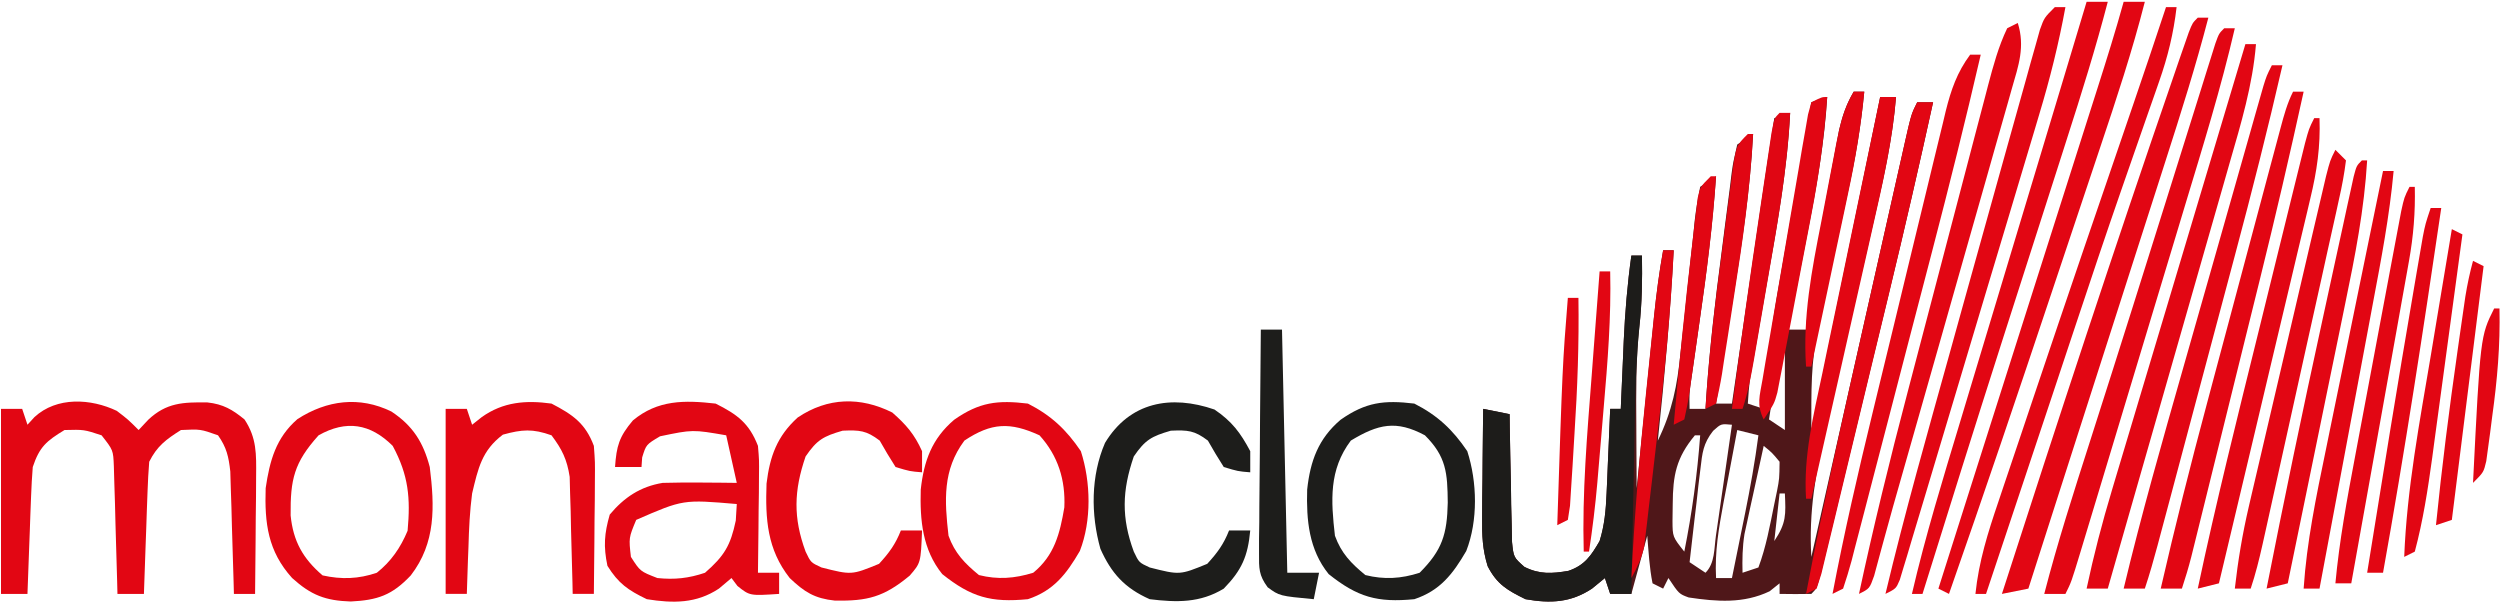 <svg width="1299" height="313" viewBox="0 0 1299 313" fill="none" xmlns="http://www.w3.org/2000/svg">
<path d="M963.178 47.643C964.994 47.643 966.809 47.643 968.679 47.643C966.993 65.277 964.117 82.182 960.245 99.457C959.125 104.609 958.006 109.761 956.888 114.913C955.14 122.907 953.382 130.899 951.6 138.886C949.867 146.681 948.177 154.485 946.493 162.291C945.96 164.627 945.427 166.963 944.878 169.369C940.822 188.394 941.175 203.005 941.175 223.44C958.874 137.78 958.874 137.78 976.931 50.389C979.654 50.389 982.377 50.389 985.182 50.389C983.504 71.009 979.2 90.777 974.5 110.884C973.109 116.845 971.739 122.81 970.375 128.777C966.497 145.724 962.593 162.665 958.651 179.598C956.23 190.004 953.841 200.416 951.472 210.834C950.571 214.768 949.658 218.699 948.731 222.627C943.446 245.056 939.756 266.215 941.175 289.364C942.148 285.046 942.148 285.046 943.14 280.642C949.244 253.558 955.355 226.477 961.473 199.397C964.619 185.474 967.762 171.55 970.899 157.625C973.924 144.194 976.957 130.766 979.994 117.338C981.153 112.207 982.31 107.074 983.465 101.942C985.078 94.771 986.7 87.603 988.324 80.434C988.803 78.296 989.282 76.159 989.775 73.956C993.12 59.257 993.12 59.257 996.184 53.136C998.907 53.136 1001.63 53.136 1004.44 53.136C997.208 86.112 989.609 118.975 981.626 151.776C980.538 156.256 979.45 160.736 978.363 165.216C976.113 174.479 973.859 183.741 971.602 193.003C968.707 204.891 965.825 216.782 962.946 228.674C960.719 237.867 958.482 247.059 956.243 256.25C955.175 260.64 954.11 265.03 953.049 269.422C951.577 275.503 950.094 281.581 948.608 287.659C947.767 291.114 946.927 294.57 946.062 298.131C943.925 305.845 943.925 305.845 941.175 308.592C935.675 308.704 930.172 308.709 924.672 308.592C924.672 306.779 924.672 304.966 924.672 303.098C922.97 304.458 921.268 305.818 919.515 307.219C905.974 313.71 892.075 312.638 877.409 310.437C872.413 308.592 872.413 308.592 866.913 300.351C866.005 302.164 865.097 303.977 864.162 305.845C861.439 304.485 861.439 304.485 858.661 303.098C857.017 294.905 856.617 286.718 855.911 278.377C853.188 288.348 850.465 298.319 847.659 308.592C844.029 308.592 840.398 308.592 836.658 308.592C835.75 305.873 834.842 303.153 833.907 300.351C830.588 303.071 830.588 303.071 827.203 305.845C816.119 313.172 805.553 313.621 792.65 311.339C783.196 306.704 777.814 303.606 772.99 294.185C770.279 285.429 770.022 278.213 770.109 269.053C770.127 265.751 770.145 262.449 770.163 259.047C770.209 255.625 770.255 252.203 770.303 248.677C770.328 245.201 770.352 241.726 770.378 238.145C770.443 229.581 770.533 221.017 770.647 212.453C775.185 213.359 779.723 214.266 784.399 215.2C784.425 217.403 784.45 219.607 784.477 221.877C784.624 231.842 784.854 241.803 785.086 251.767C785.125 255.235 785.164 258.703 785.205 262.277C785.293 265.596 785.382 268.916 785.473 272.336C785.531 275.4 785.588 278.464 785.648 281.621C786.471 289.578 786.471 289.578 792.067 294.549C799.928 298.497 806.347 298.08 814.922 296.628C823.441 293.746 826.746 288.699 831.157 281.124C833.729 272.871 834.409 265.059 834.777 256.445C834.893 253.878 835.008 251.311 835.127 248.666C835.235 246.007 835.343 243.348 835.454 240.608C835.573 237.906 835.692 235.204 835.814 232.421C836.105 225.765 836.386 219.109 836.658 212.453C838.473 212.453 840.288 212.453 842.158 212.453C842.227 210.82 842.296 209.188 842.367 207.506C842.69 199.999 843.026 192.491 843.362 184.984C843.47 182.417 843.578 179.85 843.689 177.205C844.37 162.263 845.578 147.608 847.659 132.794C849.475 132.794 851.29 132.794 853.16 132.794C853.363 145.346 853.211 157.404 851.785 169.877C849.997 186.937 850.108 203.9 850.238 221.037C850.25 224.188 850.263 227.339 850.275 230.586C850.308 238.276 850.353 245.966 850.41 253.655C850.729 250.496 851.048 247.337 851.376 244.083C852.565 232.318 853.761 220.555 854.959 208.791C855.476 203.708 855.991 198.625 856.504 193.541C857.243 186.218 857.989 178.895 858.736 171.572C858.963 169.314 859.189 167.056 859.423 164.729C860.618 153.08 862.075 141.58 864.162 130.048C865.977 130.048 867.793 130.048 869.663 130.048C867.905 163.129 864.893 195.993 861.412 228.934C868.879 213.696 871.524 200.189 873.187 183.386C873.749 178.341 874.311 173.296 874.874 168.251C875.717 160.355 876.547 152.458 877.37 144.56C878.18 136.897 879.034 129.24 879.891 121.582C880.24 118.02 880.24 118.02 880.595 114.386C881.252 108.58 882.302 102.821 883.415 97.086C886.138 95.273 888.861 93.46 891.667 91.592C889.923 116.543 886.806 141.177 883.243 165.928C882.232 172.998 881.225 180.069 880.224 187.141C879.781 190.225 879.337 193.31 878.881 196.487C877.744 204.278 877.744 204.278 877.914 212.453C880.637 212.453 883.36 212.453 886.166 212.453C886.288 210.486 886.411 208.52 886.538 206.494C888.289 181.176 891.216 156.083 894.546 130.929C895.154 126.284 895.746 121.636 896.321 116.986C897.162 110.194 898.051 103.409 898.951 96.624C899.201 94.541 899.45 92.459 899.707 90.313C900.513 84.498 900.513 84.498 902.668 75.111C905.391 73.298 908.114 71.485 910.92 69.617C909.344 100.034 904.65 129.726 899.746 159.748C898.962 164.614 898.18 169.48 897.399 174.346C895.503 186.135 893.59 197.921 891.667 209.706C894.39 209.706 897.113 209.706 899.918 209.706C900.389 206.481 900.86 203.257 901.346 199.934C903.118 187.806 904.892 175.679 906.667 163.551C907.43 158.333 908.193 153.114 908.955 147.896C913.171 119.039 917.409 90.189 921.922 61.377C924.645 60.47 927.368 59.564 930.173 58.63C928.644 89.368 922.97 119.366 917.624 149.619C916.265 157.373 914.91 165.128 913.56 172.884C912.724 177.679 911.882 182.472 911.034 187.265C908.944 198.418 908.944 198.418 908.169 209.706C910.892 210.612 913.615 211.519 916.421 212.453C916.56 210.431 916.7 208.41 916.844 206.327C918.31 186.851 920.793 167.846 924.253 148.632C924.738 145.874 925.222 143.116 925.721 140.274C927.249 131.598 928.796 122.926 930.345 114.253C931.394 108.316 932.441 102.379 933.488 96.442C936.034 82.004 938.598 67.569 941.175 53.136C943.898 52.23 946.621 51.323 949.426 50.389C947.995 73.618 944.097 96.18 939.569 118.963C938.41 124.799 937.277 130.639 936.147 136.48C930.573 164.957 930.573 164.957 927.423 171.25C931.053 171.25 934.684 171.25 938.424 171.25C938.712 168.095 938.999 164.94 939.295 161.69C941.319 143.545 944.756 125.645 948.131 107.713C949.26 101.69 950.362 95.662 951.462 89.634C952.182 85.776 952.904 81.919 953.627 78.062C954.272 74.594 954.917 71.126 955.582 67.554C957.355 60.003 959.299 54.291 963.178 47.643ZM924.672 182.238C922.857 194.021 921.041 205.805 919.171 217.946C923.256 220.666 923.256 220.666 927.423 223.44C927.423 209.843 927.423 196.246 927.423 182.238C926.515 182.238 925.607 182.238 924.672 182.238ZM890.111 223.899C884.964 230.467 884.514 235.304 883.555 243.558C883.209 246.382 882.864 249.206 882.507 252.116C882.183 255.06 881.859 258.004 881.524 261.037C881.168 264.013 880.812 266.99 880.445 270.056C879.569 277.404 878.727 284.755 877.914 292.111C881.999 294.83 881.999 294.83 886.166 297.605C891.123 292.654 890.623 285.071 891.591 278.366C892.079 275.029 892.566 271.692 893.069 268.253C893.57 264.739 894.072 261.225 894.589 257.604C895.357 252.316 895.357 252.316 896.141 246.922C897.411 238.181 898.669 229.438 899.918 220.693C894.257 220.146 894.257 220.146 890.111 223.899ZM902.668 223.44C900.811 233.164 898.986 242.894 897.168 252.625C896.38 256.741 896.38 256.741 895.577 260.941C893.11 274.23 890.924 286.765 891.667 300.351C894.39 300.351 897.113 300.351 899.918 300.351C901.703 291.598 903.476 282.842 905.247 274.085C905.749 271.626 906.25 269.167 906.767 266.633C909.481 253.182 911.895 239.794 913.67 226.187C910.04 225.28 906.409 224.374 902.668 223.44ZM880.665 226.187C870.97 237.887 869.239 246.901 869.147 261.896C869.108 264.785 869.069 267.674 869.029 270.651C869.08 278.947 869.08 278.947 875.164 286.617C879.174 266.515 881.911 246.63 883.415 226.187C882.508 226.187 881.6 226.187 880.665 226.187ZM916.421 231.681C914.564 240.088 912.739 248.502 910.92 256.917C910.133 260.478 910.133 260.478 909.33 264.111C908.833 266.422 908.337 268.732 907.826 271.113C907.365 273.227 906.904 275.342 906.429 277.52C905.349 284.312 905.249 290.74 905.419 297.605C908.142 296.698 910.865 295.792 913.67 294.858C917.663 284.207 919.659 273.028 921.922 261.896C922.39 259.658 922.858 257.42 923.34 255.114C924.56 248.783 924.56 248.783 924.672 239.921C920.765 235.202 920.765 235.202 916.421 231.681ZM924.672 256.402C923.764 264.56 922.857 272.718 921.922 281.124C928.221 271.688 927.913 267.43 927.423 256.402C926.515 256.402 925.607 256.402 924.672 256.402Z" fill="#4F1719"/>
<path d="M60.685 213.482C66.53 217.945 66.53 217.945 72.031 223.439C73.676 221.683 75.321 219.927 77.016 218.117C86.448 209.236 95.098 208.918 107.787 209.104C115.913 209.992 120.782 212.799 127.04 217.945C133.451 227.593 133.178 236.048 133.078 247.431C133.06 250.99 133.043 254.548 133.024 258.214C132.978 261.959 132.932 265.704 132.885 269.449C132.857 273.236 132.832 277.024 132.81 280.811C132.745 290.072 132.654 299.331 132.541 308.591C128.91 308.591 125.28 308.591 121.539 308.591C121.457 305.432 121.457 305.432 121.374 302.209C121.112 292.662 120.81 283.115 120.508 273.569C120.423 270.255 120.337 266.94 120.25 263.526C120.09 258.746 120.09 258.746 119.927 253.869C119.841 250.934 119.755 248 119.666 244.977C118.795 237.228 117.76 232.548 113.288 226.186C104.145 222.951 104.145 222.951 94.034 223.439C86.328 228.291 81.615 231.763 77.532 239.92C77.11 245.097 76.845 250.287 76.662 255.478C76.546 258.559 76.431 261.639 76.312 264.813C76.204 268.043 76.096 271.272 75.985 274.599C75.866 277.849 75.747 281.1 75.625 284.449C75.332 292.496 75.052 300.543 74.781 308.591C70.243 308.591 65.705 308.591 61.029 308.591C60.974 306.387 60.92 304.184 60.864 301.914C60.602 291.949 60.3 281.987 59.998 272.024C59.913 268.556 59.828 265.087 59.74 261.514C59.633 258.194 59.527 254.875 59.417 251.455C59.331 248.391 59.245 245.327 59.156 242.17C58.814 233.867 58.814 233.867 52.778 226.186C43.618 223.178 43.618 223.178 33.525 223.439C24.098 229.17 20.529 232.159 17.022 242.667C16.612 247.734 16.34 252.813 16.151 257.893C16.036 260.84 15.921 263.788 15.802 266.825C15.64 271.438 15.64 271.438 15.475 276.144C15.356 279.251 15.237 282.358 15.115 285.559C14.823 293.236 14.542 300.913 14.271 308.591C9.733 308.591 5.195 308.591 0.519 308.591C0.519 276.865 0.519 245.139 0.519 212.452C4.15 212.452 7.78 212.452 11.521 212.452C12.428 215.171 13.336 217.891 14.271 220.692C15.463 219.389 16.654 218.086 17.881 216.744C29.506 205.995 47.227 207.054 60.685 213.482Z" fill="#E20613"/>
<path d="M371.831 209.705C383.131 215.347 389.294 219.963 393.834 231.68C394.459 238.979 394.459 238.979 394.371 247.173C394.354 250.112 394.336 253.051 394.318 256.079C394.272 259.131 394.225 262.184 394.178 265.328C394.153 268.423 394.128 271.518 394.103 274.706C394.038 282.339 393.948 289.971 393.834 297.604C397.465 297.604 401.095 297.604 404.836 297.604C404.836 301.229 404.836 304.855 404.836 308.591C389.603 309.605 389.603 309.605 383.176 304.471C382.155 303.111 381.134 301.751 380.082 300.35C377.926 302.163 375.771 303.976 373.55 305.844C361.772 313.648 349.726 313.529 336.075 311.338C326.297 306.63 321.324 303.166 315.618 293.998C313.507 283.924 313.98 277.321 316.821 267.388C324.302 258.424 332.767 252.808 344.326 250.907C350.97 250.72 357.62 250.674 364.267 250.736C369.479 250.773 369.479 250.773 374.796 250.811C377.448 250.843 380.1 250.875 382.832 250.907C381.017 242.749 379.202 234.591 377.331 226.186C359.91 223.173 359.91 223.173 342.951 226.701C335.726 231 335.726 231 333.668 237.688C333.554 239.331 333.441 240.974 333.324 242.667C328.786 242.667 324.248 242.667 319.572 242.667C320.334 231.762 321.681 226.944 328.855 218.46C341.763 207.717 355.673 207.873 371.831 209.705ZM330.574 270.135C326.686 279.459 326.686 279.459 327.823 289.363C332.642 296.881 332.642 296.881 341.576 300.35C350.462 301.28 357.868 300.482 366.33 297.604C376.342 288.854 379.585 283.487 382.317 270.479C382.572 266.23 382.572 266.23 382.832 261.895C354.963 259.504 354.963 259.504 330.574 270.135Z" fill="#E20613"/>
<path d="M847.659 132.793C849.475 132.793 851.29 132.793 853.16 132.793C853.363 145.342 853.216 157.422 851.823 169.897C850.301 184.839 849.809 199.694 849.54 214.704C849.482 217.409 849.425 220.114 849.366 222.901C849.188 231.435 849.025 239.969 848.863 248.503C848.744 254.333 848.624 260.163 848.503 265.993C848.21 280.192 847.931 294.391 847.659 308.59C844.029 308.59 840.398 308.59 836.658 308.59C835.75 305.871 834.842 303.152 833.907 300.35C831.695 302.163 829.482 303.976 827.203 305.844C816.119 313.171 805.553 313.619 792.65 311.337C783.196 306.702 777.814 303.605 772.99 294.184C770.279 285.427 770.022 278.211 770.109 269.051C770.127 265.749 770.145 262.447 770.163 259.045C770.209 255.623 770.255 252.201 770.303 248.675C770.328 245.2 770.352 241.724 770.378 238.144C770.443 229.579 770.533 221.015 770.647 212.451C775.185 213.358 779.723 214.264 784.399 215.198C784.425 217.402 784.45 219.605 784.477 221.875C784.624 231.84 784.854 241.802 785.086 251.765C785.125 255.234 785.164 258.702 785.205 262.275C785.293 265.595 785.382 268.914 785.473 272.334C785.531 275.398 785.588 278.462 785.648 281.619C786.471 289.577 786.471 289.577 792.067 294.547C799.928 298.495 806.347 298.078 814.922 296.627C823.441 293.744 826.746 288.698 831.157 281.122C833.729 272.87 834.409 265.058 834.777 256.443C834.893 253.876 835.008 251.309 835.127 248.664C835.235 246.005 835.343 243.346 835.454 240.606C835.573 237.905 835.692 235.203 835.814 232.419C836.105 225.764 836.386 219.108 836.658 212.451C838.473 212.451 840.288 212.451 842.158 212.451C842.227 210.819 842.296 209.187 842.367 207.505C842.69 199.997 843.026 192.49 843.362 184.983C843.47 182.416 843.578 179.849 843.689 177.204C844.37 162.261 845.578 147.607 847.659 132.793Z" fill="#1D1C1A"/>
<path d="M734.891 209.705C746.953 215.842 754.837 223.244 762.395 234.427C767.584 250.453 768.023 270.502 761.88 286.273C754.912 298.27 748.274 306.883 734.891 311.338C715.738 313.201 705.439 310.332 690.368 298.291C680.085 285.543 678.745 270.266 679.205 254.395C680.821 239.506 684.998 227.967 696.556 218.117C709.621 208.957 719.119 207.793 734.891 209.705ZM701.885 228.933C690.444 244.151 691.543 260.106 693.634 278.376C696.914 287.447 701.976 292.675 709.449 298.806C719.22 301.245 728.054 300.71 737.641 297.604C749.438 285.823 751.899 277.53 752.253 261.208C752.115 245.644 751.483 237.263 740.392 226.186C725.44 218.174 716.142 220.331 701.885 228.933Z" fill="#1D1D1B"/>
<path d="M534.107 209.705C546.17 215.842 554.054 223.244 561.612 234.427C566.801 250.453 567.239 270.502 561.096 286.273C554.129 298.27 547.49 306.883 534.107 311.338C514.954 313.201 504.656 310.332 489.584 298.291C479.302 285.543 477.961 270.266 478.421 254.395C480.038 239.506 484.214 227.967 495.773 218.117C508.837 208.957 518.335 207.793 534.107 209.705ZM501.102 228.933C489.71 244.219 490.754 260.06 492.851 278.376C496.13 287.447 501.193 292.675 508.666 298.806C518.499 301.261 527.186 300.585 536.858 297.604C547.889 288.617 550.731 277.22 553.027 263.644C553.683 249.379 549.749 236.793 540.124 226.186C524.857 219.216 515.202 219.545 501.102 228.933Z" fill="#E20613"/>
<path d="M203.365 213.825C214.518 221.216 219.936 229.797 223.306 242.667C225.849 263.228 226.523 282.036 213.421 299.009C203.687 309.298 196.181 311.851 182.221 312.539C169.131 312.092 161.708 309.308 151.794 300.35C139.179 286.39 137.449 271.872 138.042 253.654C140.152 239.351 143.374 227.482 154.545 217.773C169.869 207.889 186.794 205.728 203.365 213.825ZM165.546 226.186C152.761 240.373 150.838 249.123 151.01 267.839C152.348 281.128 157.308 290.159 167.609 298.977C177.466 301.164 186.322 300.853 195.801 297.603C203.257 291.673 208.082 284.626 211.788 275.8C213.338 258.775 212.305 246.985 204.053 231.679C192.42 220.062 179.877 218.112 165.546 226.186Z" fill="#E20613"/>
<path d="M463.627 214.34C470.894 220.733 475.136 225.633 479.098 234.426C479.098 238.052 479.098 241.678 479.098 245.414C472.738 244.899 472.738 244.899 465.346 242.667C462.461 238.172 459.71 233.589 457.095 228.933C450.102 223.635 446.688 223.414 437.842 223.782C427.794 226.709 424.512 228.511 418.588 237.173C412.48 254.938 412.104 269.039 418.588 286.616C421.285 292.286 421.285 292.286 426.84 294.857C442.476 298.819 442.476 298.819 456.751 292.968C461.991 287.273 465.284 282.778 468.097 275.629C471.727 275.629 475.358 275.629 479.098 275.629C478.438 292.439 478.438 292.439 472.684 299.095C459.26 310.218 450.824 312.347 433.823 312.078C423.237 310.956 418.007 307.645 410.337 300.35C398.616 285.462 397.628 269.74 398.293 251.261C400.011 237.09 403.791 226.637 414.484 216.926C430.112 206.437 447.036 206.056 463.627 214.34Z" fill="#E20613"/>
<path d="M631.061 212.796C640.126 218.969 644.5 224.777 649.627 234.427C649.627 238.053 649.627 241.679 649.627 245.414C643.266 244.899 643.266 244.899 635.874 242.668C632.989 238.173 630.238 233.59 627.623 228.933C620.63 223.636 617.217 223.415 608.37 223.783C598.322 226.71 595.04 228.512 589.117 237.174C583.009 254.939 582.632 269.039 589.117 286.617C591.813 292.286 591.813 292.286 597.368 294.857C613.004 298.819 613.004 298.819 627.279 292.969C632.52 287.274 635.812 282.779 638.625 275.63C642.255 275.63 645.886 275.63 649.627 275.63C648.381 289.002 645.272 296.191 635.874 305.845C623.563 313.343 611.385 313.066 597.368 311.338C584.405 305.585 577.441 297.887 571.776 285.168C566.756 267.341 566.752 247.271 574.161 230.135C587.003 208.85 608.4 204.962 631.061 212.796Z" fill="#1D1D1B"/>
<path d="M286.566 209.704C297.644 215.44 304.194 219.999 308.57 231.679C309.195 239.987 309.195 239.987 309.107 249.576C309.09 253.011 309.072 256.446 309.054 259.984C309.008 263.56 308.961 267.137 308.914 270.821C308.889 274.44 308.864 278.059 308.839 281.787C308.774 290.722 308.683 299.656 308.57 308.59C304.94 308.59 301.309 308.59 297.568 308.59C297.528 306.582 297.488 304.574 297.447 302.505C297.241 293.373 296.976 284.244 296.709 275.113C296.647 271.953 296.585 268.793 296.521 265.537C296.375 260.956 296.375 260.956 296.225 256.282C296.153 253.477 296.081 250.672 296.007 247.782C294.641 238.749 292.038 233.466 286.566 226.185C276.741 222.696 271.338 223.089 261.297 225.842C250.326 234.12 248.446 243.319 245.31 256.4C244.098 265.616 243.671 274.755 243.419 284.041C243.325 286.418 243.231 288.796 243.134 291.246C242.91 297.026 242.73 302.808 242.559 308.59C238.929 308.59 235.298 308.59 231.557 308.59C231.557 276.864 231.557 245.138 231.557 212.451C235.188 212.451 238.819 212.451 242.559 212.451C243.467 215.17 244.374 217.89 245.31 220.692C246.955 219.389 248.6 218.086 250.295 216.743C261.446 208.789 273.251 207.869 286.566 209.704Z" fill="#E20613"/>
<path d="M1141.96 9.186C1143.77 9.186 1145.59 9.186 1147.46 9.186C1140.97 34.146 1133.23 58.66 1125.34 83.2C1123.98 87.426 1122.63 91.653 1121.28 95.879C1117.72 106.972 1114.16 118.062 1110.6 129.152C1107.05 140.204 1103.51 151.257 1099.97 162.311C1094.5 179.359 1089.03 196.406 1083.56 213.452C1076.67 234.912 1069.79 256.375 1062.91 277.839C1061.99 280.725 1061.07 283.611 1060.11 286.584C1058.06 293.004 1056 299.424 1053.94 305.844C1047.14 307.203 1047.14 307.203 1040.19 308.591C1069.12 218.845 1098.5 129.234 1129.24 40.087C1130.24 37.18 1131.23 34.272 1132.26 31.276C1133.16 28.703 1134.05 26.129 1134.97 23.478C1135.73 21.287 1136.49 19.096 1137.28 16.839C1139.21 11.932 1139.21 11.932 1141.96 9.186Z" fill="#E20613"/>
<path d="M1155.71 14.68C1157.53 14.68 1159.34 14.68 1161.21 14.68C1154.04 45.714 1144.62 76.075 1135.4 106.548C1133.7 112.215 1131.99 117.883 1130.28 123.55C1126.72 135.358 1123.15 147.164 1119.59 158.969C1115 174.121 1110.43 189.276 1105.87 204.432C1102.35 216.102 1098.83 227.77 1095.31 239.438C1093.62 245.03 1091.93 250.622 1090.25 256.215C1087.9 263.994 1085.55 271.77 1083.2 279.547C1082.5 281.864 1081.8 284.181 1081.08 286.568C1076.26 302.469 1076.26 302.469 1073.2 308.591C1069.57 308.591 1065.94 308.591 1062.19 308.591C1069.08 281.884 1077.51 255.704 1085.92 229.448C1089.09 219.502 1092.27 209.556 1095.44 199.608C1096.28 196.969 1097.12 194.329 1097.99 191.609C1105 169.58 1111.94 147.526 1118.86 125.465C1121 118.639 1123.14 111.812 1125.29 104.985C1128.47 94.86 1131.64 84.734 1134.81 74.605C1137.77 65.129 1140.74 55.655 1143.72 46.182C1144.62 43.309 1145.51 40.436 1146.43 37.476C1147.25 34.866 1148.08 32.256 1148.92 29.567C1150 26.133 1150 26.133 1151.09 22.63C1152.96 17.427 1152.96 17.427 1155.71 14.68Z" fill="#E20613"/>
<path d="M1166.71 22.92C1168.53 22.92 1170.34 22.92 1172.21 22.92C1170.48 44.221 1164.45 64.131 1158.54 84.595C1157.42 88.505 1156.3 92.416 1155.19 96.326C1152.25 106.633 1149.29 116.934 1146.33 127.233C1143.4 137.428 1140.49 147.627 1137.58 157.826C1132.46 175.732 1127.33 193.633 1122.2 211.533C1116.28 232.136 1110.39 252.745 1104.49 273.354C1102.68 279.695 1100.87 286.035 1099.05 292.375C1097.77 296.865 1096.48 301.354 1095.2 305.844C1091.57 305.844 1087.94 305.844 1084.2 305.844C1087.88 288.499 1092.28 271.588 1097.39 254.614C1098.52 250.831 1098.52 250.831 1099.67 246.971C1102.13 238.721 1104.61 230.474 1107.08 222.226C1108.8 216.473 1110.52 210.719 1112.24 204.966C1116.74 189.885 1121.26 174.808 1125.78 159.732C1130.39 144.322 1135 128.909 1139.6 113.496C1148.63 83.301 1157.67 53.109 1166.71 22.92Z" fill="#E20613"/>
<path d="M1103.45 0.945C1107.08 0.945 1110.71 0.945 1114.45 0.945C1107.91 26.587 1099.64 51.593 1091.23 76.666C1089.75 81.07 1088.28 85.475 1086.81 89.879C1083.73 99.1 1080.65 108.318 1077.56 117.535C1073.68 129.12 1069.81 140.708 1065.94 152.298C1048.51 204.51 1030.89 256.644 1012.69 308.591C1010.87 307.684 1009.06 306.778 1007.19 305.844C1011.23 293.092 1015.28 280.34 1019.33 267.588C1020.86 262.757 1022.39 257.926 1023.93 253.095C1034.44 219.986 1044.96 186.881 1055.5 153.782C1059.24 142.009 1062.99 130.235 1066.74 118.462C1070.45 106.774 1074.18 95.087 1077.9 83.4C1080.26 76.003 1082.61 68.605 1084.96 61.207C1086.59 56.09 1088.22 50.974 1089.85 45.858C1094.6 30.94 1099.27 16.032 1103.45 0.945Z" fill="#E20613"/>
<path d="M1180.46 33.908C1182.28 33.908 1184.1 33.908 1185.97 33.908C1178.39 66.898 1170.1 99.646 1161.35 132.344C1160.08 137.122 1158.81 141.901 1157.53 146.68C1154.9 156.583 1152.25 166.486 1149.61 176.387C1146.22 189.079 1142.83 201.773 1139.45 214.467C1136.84 224.285 1134.22 234.101 1131.6 243.917C1130.35 248.602 1129.1 253.288 1127.86 257.973C1126.12 264.479 1124.38 270.985 1122.64 277.49C1122.13 279.416 1121.62 281.342 1121.09 283.327C1119.06 290.913 1116.94 298.392 1114.45 305.845C1110.82 305.845 1107.19 305.845 1103.45 305.845C1112.67 267.31 1123.53 229.263 1134.39 191.165C1136.25 184.654 1138.1 178.144 1139.95 171.633C1143.57 158.925 1147.19 146.218 1150.81 133.512C1154.39 120.95 1157.96 108.385 1161.53 95.818C1164.05 86.911 1166.59 78.007 1169.12 69.102C1169.98 66.045 1170.85 62.989 1171.74 59.84C1172.52 57.135 1173.29 54.431 1174.08 51.645C1174.73 49.378 1175.37 47.111 1176.04 44.776C1177.71 39.402 1177.71 39.402 1180.46 33.908Z" fill="#E20613"/>
<path d="M1084.2 0.945C1087.83 0.945 1091.46 0.945 1095.2 0.945C1088.91 25.056 1081.5 48.767 1073.87 72.481C1072.59 76.476 1071.32 80.472 1070.04 84.468C1066.68 94.971 1063.31 105.471 1059.94 115.971C1053.97 134.548 1048.02 153.129 1042.07 171.71C1041.42 173.73 1040.78 175.75 1040.11 177.831C1026.18 221.352 1012.52 264.958 998.935 308.591C997.119 308.591 995.304 308.591 993.434 308.591C1000.44 278.436 1009.5 248.921 1018.45 219.297C1020.08 213.868 1021.71 208.438 1023.35 203.008C1027.62 188.792 1031.91 174.579 1036.2 160.367C1040.54 145.945 1044.89 131.52 1049.23 117.096C1056.25 93.78 1063.27 70.466 1070.3 47.154C1074.94 31.754 1079.57 16.351 1084.2 0.945Z" fill="#E20613"/>
<path d="M1067.7 3.693C1069.51 3.693 1071.33 3.693 1073.2 3.693C1069.72 22.657 1065.15 40.998 1059.58 59.452C1058.79 62.13 1057.99 64.809 1057.17 67.569C1054.56 76.328 1051.93 85.082 1049.3 93.835C1047.47 99.947 1045.64 106.06 1043.82 112.173C1040 124.931 1036.17 137.687 1032.33 150.44C1027.4 166.82 1022.51 183.209 1017.62 199.6C1013.86 212.199 1010.08 224.792 1006.3 237.384C1004.48 243.429 1002.68 249.475 1000.88 255.524C998.369 263.94 995.835 272.348 993.294 280.754C992.551 283.27 991.807 285.785 991.042 288.377C990.348 290.652 989.654 292.927 988.939 295.272C988.045 298.253 988.045 298.253 987.132 301.294C985.182 305.845 985.182 305.845 979.681 308.592C989.702 266.548 1001.52 224.975 1013.11 183.342C1015.27 175.552 1017.43 167.76 1019.59 159.968C1025.39 139.062 1031.21 118.165 1037.06 97.275C1039.17 89.751 1041.27 82.225 1043.36 74.696C1046.37 63.884 1049.4 53.081 1052.44 42.278C1053.34 39.008 1054.25 35.738 1055.18 32.369C1056.03 29.388 1056.87 26.408 1057.74 23.337C1058.47 20.725 1059.2 18.113 1059.95 15.422C1062.19 9.187 1062.19 9.187 1067.7 3.693Z" fill="#E20613"/>
<path d="M1048.44 11.934C1052.29 24.262 1048.87 33.95 1045.37 45.999C1044.72 48.324 1044.06 50.648 1043.39 53.043C1041.22 60.742 1039.01 68.431 1036.81 76.119C1035.29 81.492 1033.77 86.865 1032.25 92.239C1028.24 106.42 1024.2 120.591 1020.15 134.76C1016.07 149.05 1012.02 163.348 1007.98 177.645C994.481 225.262 994.481 225.262 988.025 247.77C985.01 258.286 982.03 268.808 979.173 279.368C978.676 281.18 978.179 282.992 977.667 284.859C976.364 289.623 975.083 294.393 973.804 299.163C971.43 305.845 971.43 305.845 965.929 308.592C973.45 273.597 981.937 238.943 991.048 204.33C992.377 199.261 993.704 194.191 995.032 189.121C997.786 178.61 1000.55 168.101 1003.31 157.593C1006.85 144.143 1010.37 130.689 1013.89 117.233C1016.62 106.813 1019.35 96.396 1022.09 85.979C1023.39 81.016 1024.69 76.052 1025.99 71.087C1027.8 64.179 1029.61 57.274 1031.44 50.37C1031.97 48.339 1032.49 46.309 1033.04 44.217C1035.73 34.084 1038.4 24.153 1042.94 14.68C1044.76 13.774 1046.57 12.867 1048.44 11.934Z" fill="#E20613"/>
<path d="M1125.46 3.693C1127.27 3.693 1129.09 3.693 1130.96 3.693C1129.37 17.331 1126.42 29.407 1121.88 42.353C1121.24 44.19 1120.6 46.026 1119.94 47.918C1118.56 51.881 1117.18 55.841 1115.78 59.799C1111.99 70.559 1108.26 81.34 1104.53 92.118C1103.75 94.347 1102.98 96.577 1102.18 98.874C1094.1 122.135 1086.29 145.482 1078.53 168.847C1077.17 172.92 1075.81 176.994 1074.46 181.067C1071.75 189.21 1069.04 197.354 1066.34 205.497C1059.92 224.782 1053.48 244.056 1047.05 263.332C1043.83 272.968 1040.61 282.604 1037.4 292.24C1035.58 297.691 1033.76 303.141 1031.94 308.592C1030.12 308.592 1028.31 308.592 1026.44 308.592C1028.16 291.795 1032.91 276.753 1038.33 260.801C1039.26 258.022 1040.19 255.243 1041.15 252.38C1044.2 243.3 1047.26 234.228 1050.33 225.157C1052.45 218.868 1054.56 212.578 1056.67 206.288C1073.82 155.298 1091.2 104.388 1108.69 53.513C1114.37 36.939 1119.95 20.329 1125.46 3.693Z" fill="#E20613"/>
<path d="M1191.47 47.643C1193.28 47.643 1195.1 47.643 1196.97 47.643C1189.81 80.376 1182.22 112.967 1174.16 145.488C1173.07 149.893 1171.98 154.298 1170.89 158.704C1168.64 167.815 1166.39 176.925 1164.13 186.034C1161.24 197.706 1158.36 209.381 1155.48 221.056C1153.25 230.098 1151.01 239.14 1148.77 248.181C1147.71 252.49 1146.64 256.8 1145.58 261.109C1144.1 267.089 1142.62 273.068 1141.14 279.047C1140.3 282.441 1139.46 285.836 1138.59 289.334C1137.16 294.891 1135.52 300.401 1133.71 305.845C1130.08 305.845 1126.45 305.845 1122.71 305.845C1130.11 273.633 1138.16 241.643 1146.72 209.717C1147.93 205.178 1149.14 200.639 1150.35 196.1C1152.86 186.702 1155.37 177.305 1157.89 167.91C1161.12 155.859 1164.33 143.805 1167.54 131.75C1170.03 122.43 1172.52 113.11 1175.01 103.792C1176.2 99.343 1177.39 94.893 1178.57 90.442C1180.22 84.27 1181.87 78.1 1183.53 71.93C1184.02 70.097 1184.5 68.264 1185.01 66.375C1186.77 59.833 1188.42 53.719 1191.47 47.643Z" fill="#E20613"/>
<path d="M1023.69 28.414C1025.5 28.414 1027.32 28.414 1029.19 28.414C1021.34 62.434 1012.88 96.263 1004.07 130.047C1003.42 132.546 1002.77 135.046 1002.1 137.621C998.675 150.77 995.244 163.917 991.807 177.062C988.261 190.632 984.742 204.208 981.228 217.786C978.51 228.266 975.773 238.741 973.031 249.215C971.723 254.225 970.422 259.237 969.129 264.25C967.334 271.203 965.512 278.149 963.682 285.093C963.153 287.167 962.625 289.242 962.08 291.379C960.781 296.249 959.252 301.056 957.678 305.844C954.955 307.204 954.955 307.204 952.177 308.591C958.194 277.016 965.384 245.806 972.977 214.577C974.179 209.618 975.381 204.66 976.582 199.702C979.082 189.4 981.589 179.101 984.1 168.802C987.312 155.621 990.494 142.434 993.67 129.245C996.132 119.042 998.615 108.845 1001.1 98.648C1002.29 93.786 1003.46 88.921 1004.63 84.055C1006.26 77.274 1007.92 70.501 1009.58 63.73C1010.05 61.738 1010.53 59.746 1011.01 57.693C1013.74 46.737 1016.91 37.529 1023.69 28.414Z" fill="#E20613"/>
<path d="M1202.47 61.377C1203.38 61.377 1204.28 61.377 1205.22 61.377C1205.75 75.989 1203.88 88.99 1200.42 103.212C1199.91 105.385 1199.4 107.558 1198.88 109.796C1197.2 116.92 1195.49 124.036 1193.79 131.153C1192.61 136.113 1191.44 141.074 1190.27 146.036C1187.2 159.05 1184.1 172.058 1180.99 185.065C1177.83 198.355 1174.68 211.652 1171.54 224.948C1165.37 251.004 1159.17 277.053 1152.96 303.098C1147.51 304.458 1147.51 304.458 1141.96 305.845C1151.47 260.985 1162.61 216.51 1173.62 171.997C1176.34 160.966 1179.06 149.931 1181.77 138.896C1183.87 130.35 1185.98 121.806 1188.09 113.263C1189.1 109.189 1190.1 105.115 1191.1 101.041C1192.49 95.395 1193.89 89.751 1195.29 84.108C1196.08 80.902 1196.87 77.697 1197.69 74.394C1199.72 66.871 1199.72 66.871 1202.47 61.377Z" fill="#E20613"/>
<path d="M655.127 171.25C658.758 171.25 662.389 171.25 666.129 171.25C667.037 212.947 667.944 254.644 668.88 297.604C674.326 297.604 679.771 297.604 685.382 297.604C684.475 302.137 683.567 306.669 682.632 311.339C664.842 309.663 664.842 309.663 658.678 305.153C654.066 298.916 654.128 295.275 654.191 287.565C654.191 284.981 654.192 282.397 654.192 279.734C654.235 276.953 654.278 274.171 654.322 271.306C654.333 268.452 654.345 265.598 654.357 262.658C654.403 253.533 654.507 244.41 654.612 235.286C654.653 229.103 654.691 222.921 654.724 216.739C654.815 201.575 654.954 186.413 655.127 171.25Z" fill="#1D1D1B"/>
<path d="M1213.47 77.857C1215.29 79.67 1217.1 81.483 1218.97 83.351C1218.1 90.288 1216.91 96.721 1215.35 103.512C1214.9 105.589 1214.45 107.666 1213.98 109.807C1212.48 116.7 1210.93 123.583 1209.38 130.466C1208.32 135.241 1207.27 140.017 1206.23 144.794C1203.46 157.391 1200.65 169.98 1197.83 182.568C1195.54 192.843 1193.28 203.125 1191.01 213.407C1186.34 234.64 1181.65 255.87 1176.91 277.088C1176.47 279.053 1176.03 281.018 1175.58 283.043C1173.84 290.799 1171.98 298.298 1169.46 305.845C1166.74 305.845 1164.02 305.845 1161.21 305.845C1162.85 291.298 1165.19 277.334 1168.52 263.056C1168.97 261.105 1169.43 259.155 1169.89 257.146C1171.37 250.779 1172.87 244.416 1174.36 238.054C1175.4 233.603 1176.44 229.152 1177.48 224.7C1179.64 215.413 1181.82 206.127 1184 196.843C1186.79 184.931 1189.57 173.015 1192.35 161.097C1194.48 151.925 1196.63 142.754 1198.77 133.584C1199.8 129.188 1200.83 124.792 1201.85 120.396C1203.28 114.273 1204.72 108.153 1206.16 102.033C1206.98 98.549 1207.79 95.066 1208.63 91.476C1210.72 83.351 1210.72 83.351 1213.47 77.857Z" fill="#E20613"/>
<path d="M1227.22 83.352C1228.13 83.352 1229.04 83.352 1229.97 83.352C1228.49 108.693 1223.68 133.182 1218.53 157.978C1217.67 162.183 1216.81 166.39 1215.95 170.596C1213.71 181.567 1211.45 192.535 1209.18 203.501C1206.87 214.732 1204.57 225.967 1202.27 237.201C1197.77 259.171 1193.25 281.136 1188.72 303.098C1183.27 304.458 1183.27 304.458 1177.71 305.845C1186.79 259.65 1196.4 213.589 1206.45 167.598C1208.7 157.298 1210.94 146.994 1213.17 136.69C1214.6 130.126 1216.03 123.563 1217.47 117C1218.46 112.388 1218.46 112.388 1219.48 107.682C1220.1 104.879 1220.71 102.077 1221.35 99.189C1222.16 95.483 1222.16 95.483 1222.98 91.702C1224.47 86.098 1224.47 86.098 1227.22 83.352Z" fill="#E20613"/>
<path d="M996.184 53.135C998.907 53.135 1001.63 53.135 1004.44 53.135C997.198 86.098 989.642 118.968 981.722 151.774C981.193 153.968 980.664 156.162 980.119 158.422C977.336 169.95 974.547 181.476 971.753 193.001C969.452 202.501 967.165 212.003 964.888 221.508C962.113 233.093 959.317 244.672 956.504 256.248C955.441 260.637 954.386 265.028 953.339 269.42C951.887 275.505 950.407 281.582 948.92 287.657C948.086 291.113 947.252 294.569 946.392 298.129C945.578 300.675 944.764 303.221 943.925 305.844C941.202 307.203 941.202 307.203 938.424 308.59C947.49 260.983 958.211 213.75 968.907 166.487C971.469 155.166 974.018 143.842 976.564 132.518C978.539 123.741 980.52 114.967 982.503 106.192C983.447 102.011 984.389 97.83 985.329 93.648C986.631 87.858 987.942 82.07 989.256 76.283C989.999 72.996 990.741 69.71 991.506 66.323C993.433 58.628 993.433 58.628 996.184 53.135Z" fill="#E20613"/>
<path d="M1238.22 88.844C1240.04 88.844 1241.85 88.844 1243.73 88.844C1241.61 112.175 1237.22 135.041 1232.88 158.04C1232.09 162.316 1231.29 166.591 1230.49 170.867C1228.41 182.045 1226.31 193.221 1224.21 204.396C1222.07 215.83 1219.93 227.266 1217.79 238.702C1213.61 261.084 1209.42 283.465 1205.22 305.844C1202.5 305.844 1199.77 305.844 1196.97 305.844C1198.58 281.567 1203.49 258.007 1208.41 234.233C1209.27 230.023 1210.13 225.813 1210.99 221.603C1213.23 210.609 1215.49 199.619 1217.76 188.63C1220.07 177.38 1222.37 166.127 1224.67 154.875C1229.17 132.862 1233.69 110.852 1238.22 88.844Z" fill="#E20613"/>
<path d="M1251.98 97.084C1252.88 97.084 1253.79 97.084 1254.73 97.084C1255.03 110.365 1254.04 122.572 1251.7 135.641C1251.21 138.378 1251.21 138.378 1250.72 141.17C1249.67 147.133 1248.59 153.091 1247.51 159.049C1246.77 163.209 1246.03 167.369 1245.29 171.53C1243.35 182.429 1241.39 193.324 1239.43 204.218C1237.42 215.357 1235.44 226.498 1233.45 237.639C1229.56 259.462 1225.65 281.28 1221.72 303.097C1219 303.097 1216.28 303.097 1213.47 303.097C1215.52 281.039 1219.5 259.453 1223.61 237.698C1224.34 233.806 1225.07 229.913 1225.8 226.02C1227.32 217.913 1228.85 209.808 1230.38 201.703C1232.34 191.308 1234.29 180.91 1236.23 170.511C1237.73 162.496 1239.24 154.482 1240.75 146.469C1241.47 142.633 1242.19 138.797 1242.91 134.96C1243.91 129.621 1244.92 124.284 1245.93 118.947C1246.5 115.91 1247.07 112.874 1247.66 109.746C1249.23 102.578 1249.23 102.578 1251.98 97.084Z" fill="#E20613"/>
<path d="M976.931 50.389C979.654 50.389 982.377 50.389 985.182 50.389C983.303 73.319 978.24 95.401 973.138 117.783C972.216 121.873 971.295 125.964 970.375 130.055C967.968 140.746 965.544 151.434 963.118 162.121C960.637 173.057 958.172 183.996 955.706 194.936C950.877 216.343 946.031 237.747 941.175 259.148C940.267 259.148 939.36 259.148 938.424 259.148C937.012 236.889 942.257 215.804 946.848 194.168C947.713 190.012 948.576 185.856 949.438 181.699C951.697 170.822 953.983 159.949 956.274 149.078C958.613 137.959 960.927 126.835 963.243 115.712C967.781 93.932 972.347 72.159 976.931 50.389Z" fill="#E20613"/>
<path d="M1262.98 108.072C1264.79 108.072 1266.61 108.072 1268.48 108.072C1259.17 171.395 1249.54 234.604 1238.22 297.604C1235.5 297.604 1232.78 297.604 1229.97 297.604C1237.87 248.474 1245.79 199.349 1254.21 150.305C1254.78 146.974 1255.35 143.643 1255.93 140.211C1256.72 135.637 1256.72 135.637 1257.53 130.97C1257.99 128.322 1258.44 125.675 1258.91 122.948C1260.23 116.313 1260.23 116.313 1262.98 108.072Z" fill="#E20613"/>
<path d="M949.426 50.389C947.897 71.059 945.113 91.161 941.186 111.506C940.653 114.309 940.121 117.112 939.572 120C938.453 125.865 937.327 131.727 936.194 137.589C934.461 146.576 932.764 155.57 931.07 164.565C929.975 170.284 928.877 176.003 927.777 181.722C927.273 184.408 926.768 187.095 926.248 189.863C925.762 192.35 925.276 194.836 924.775 197.398C924.356 199.582 923.936 201.766 923.504 204.016C921.922 209.705 921.922 209.705 916.421 217.946C912.586 210.286 914.363 205.668 915.796 197.247C916.329 194.067 916.862 190.886 917.411 187.61C918.309 182.438 918.309 182.438 919.225 177.162C919.826 173.64 920.428 170.118 921.047 166.489C922.323 159.031 923.613 151.575 924.912 144.121C926.578 134.55 928.205 124.973 929.822 115.393C931.367 106.279 932.947 97.17 934.524 88.061C935.106 84.608 935.688 81.154 936.287 77.596C936.847 74.424 937.406 71.253 937.982 67.985C938.466 65.177 938.951 62.37 939.451 59.477C940.02 57.384 940.589 55.292 941.175 53.136C946.676 50.389 946.676 50.389 949.426 50.389Z" fill="#E10613"/>
<path d="M1273.98 119.061C1275.79 119.967 1277.61 120.873 1279.48 121.807C1276.85 141.308 1274.21 160.805 1271.56 180.302C1270.66 186.927 1269.76 193.553 1268.87 200.179C1267.58 209.733 1266.28 219.285 1264.98 228.837C1264.39 233.242 1264.39 233.242 1263.79 237.736C1261.52 254.252 1259.04 270.498 1254.73 286.618C1252 287.977 1252 287.977 1249.23 289.364C1250.61 253.888 1257.29 219.071 1263.15 184.126C1264.2 177.805 1265.25 171.483 1266.29 165.161C1268.84 149.792 1271.4 134.425 1273.98 119.061Z" fill="#E20613"/>
<path d="M924.672 58.629C926.487 58.629 928.303 58.629 930.173 58.629C928.746 86.701 923.968 114.093 919.14 141.741C917.784 149.513 916.451 157.288 915.121 165.063C914.266 170.019 913.41 174.974 912.553 179.93C912.155 182.247 911.756 184.565 911.346 186.952C909.814 195.691 908.233 204.022 905.419 212.452C903.604 212.452 901.788 212.452 899.918 212.452C904.454 178.016 909.316 143.631 914.464 109.281C915.082 105.149 915.696 101.017 916.306 96.883C917.171 91.037 918.051 85.192 918.935 79.348C919.444 75.95 919.953 72.551 920.478 69.05C921.922 61.376 921.922 61.376 924.672 58.629Z" fill="#E00613"/>
<path d="M963.179 47.643C964.994 47.643 966.809 47.643 968.679 47.643C966.949 65.62 964.035 82.965 960.245 100.616C959.7 103.202 959.154 105.789 958.592 108.454C956.866 116.627 955.123 124.797 953.38 132.966C952.199 138.544 951.019 144.121 949.84 149.699C946.964 163.295 944.073 176.887 941.175 190.478C940.267 190.478 939.36 190.478 938.424 190.478C936.661 164.65 941.389 140.363 946.348 115.165C947.716 108.198 949.036 101.224 950.35 94.248C951.207 89.789 952.066 85.331 952.929 80.873C953.518 77.765 953.518 77.765 954.119 74.595C956.053 64.87 958.058 56.207 963.179 47.643Z" fill="#E20613"/>
<path d="M908.169 69.617C909.077 69.617 909.985 69.617 910.92 69.617C909.418 97.532 905.595 124.879 901.213 152.465C900.074 159.674 898.978 166.889 897.882 174.104C897.163 178.69 896.441 183.275 895.717 187.86C895.231 191.095 895.231 191.095 894.735 194.396C893.9 199.533 892.808 204.628 891.667 209.706C888.944 211.065 888.944 211.065 886.166 212.453C887.845 185.107 891.037 158.071 894.697 130.929C895.633 123.948 896.532 116.963 897.431 109.977C898.025 105.526 898.621 101.075 899.22 96.624C899.483 94.541 899.747 92.459 900.019 90.313C902.039 75.739 902.039 75.739 908.169 69.617Z" fill="#E10613"/>
<path d="M864.162 130.047C865.977 130.047 867.793 130.047 869.663 130.047C868.097 162.202 864.964 194.039 861.132 225.998C860.196 233.841 859.297 241.687 858.398 249.534C857.804 254.556 857.208 259.578 856.609 264.599C856.345 266.928 856.082 269.257 855.81 271.656C855.544 273.823 855.278 275.99 855.004 278.223C854.78 280.116 854.556 282.008 854.325 283.958C853.009 290.065 850.658 294.892 847.659 300.351C849.231 268.543 851.828 236.937 855.167 205.268C855.921 198.105 856.658 190.941 857.393 183.776C857.872 179.161 858.352 174.545 858.833 169.93C859.051 167.818 859.269 165.706 859.493 163.531C860.685 152.288 862.167 141.183 864.162 130.047Z" fill="#E20613"/>
<path d="M1284.98 135.541C1286.8 136.447 1288.61 137.354 1290.48 138.288C1285.04 181.798 1279.59 225.308 1273.98 270.136C1269.9 271.496 1269.9 271.496 1265.73 272.883C1268.77 242.682 1272.61 212.631 1276.9 182.581C1277.38 179.202 1277.86 175.823 1278.36 172.342C1278.82 169.156 1279.28 165.97 1279.75 162.687C1280.37 158.413 1280.37 158.413 1281 154.051C1282.03 147.751 1283.31 141.696 1284.98 135.541Z" fill="#E20613"/>
<path d="M888.916 91.592C889.824 91.592 890.732 91.592 891.667 91.592C889.987 116.841 886.8 141.77 883.135 166.791C882.199 173.229 881.3 179.672 880.402 186.116C879.808 190.214 879.211 194.311 878.613 198.407C878.217 201.295 878.217 201.295 877.813 204.241C877.119 208.842 876.166 213.402 875.164 217.946C872.441 219.306 872.441 219.306 869.663 220.693C872.443 189.342 875.563 158.04 879.29 126.786C879.615 123.916 879.941 121.046 880.276 118.089C880.603 115.425 880.93 112.76 881.267 110.015C881.548 107.649 881.83 105.283 882.121 102.845C883.415 97.085 883.415 97.085 888.916 91.592Z" fill="#E10613"/>
<path d="M831.157 141.035C832.972 141.035 834.787 141.035 836.658 141.035C837.211 164.781 835.332 188.136 833.283 211.768C832.703 218.474 832.141 225.182 831.581 231.89C831.215 236.209 830.848 240.528 830.48 244.846C830.314 246.824 830.147 248.801 829.976 250.839C828.927 262.848 827.464 274.705 825.656 286.617C824.748 286.617 823.841 286.617 822.905 286.617C822.046 256.041 824.677 225.745 827.031 195.285C827.43 190.01 827.827 184.734 828.224 179.459C829.189 166.65 830.168 153.842 831.157 141.035Z" fill="#E20613"/>
<path d="M814.654 154.768C816.469 154.768 818.285 154.768 820.155 154.768C820.505 178.346 819.656 201.744 818.107 225.273C817.742 230.917 817.417 236.563 817.093 242.21C816.862 245.771 816.632 249.331 816.395 252.999C816.193 256.227 815.991 259.455 815.783 262.781C815.411 265.208 815.038 267.635 814.654 270.135C811.931 271.494 811.931 271.494 809.153 272.882C811.869 189.562 811.869 189.562 814.654 154.768Z" fill="#E20613"/>
<path d="M1295.98 160.262C1296.89 160.262 1297.8 160.262 1298.73 160.262C1299.17 179.335 1297.58 197.518 1294.95 216.4C1294.6 219.125 1294.26 221.85 1293.9 224.657C1293.54 227.254 1293.19 229.851 1292.83 232.527C1292.51 234.873 1292.19 237.218 1291.86 239.635C1290.48 245.414 1290.48 245.414 1284.98 250.907C1288.8 174.617 1288.8 174.617 1295.98 160.262Z" fill="#E20613"/>
</svg>
